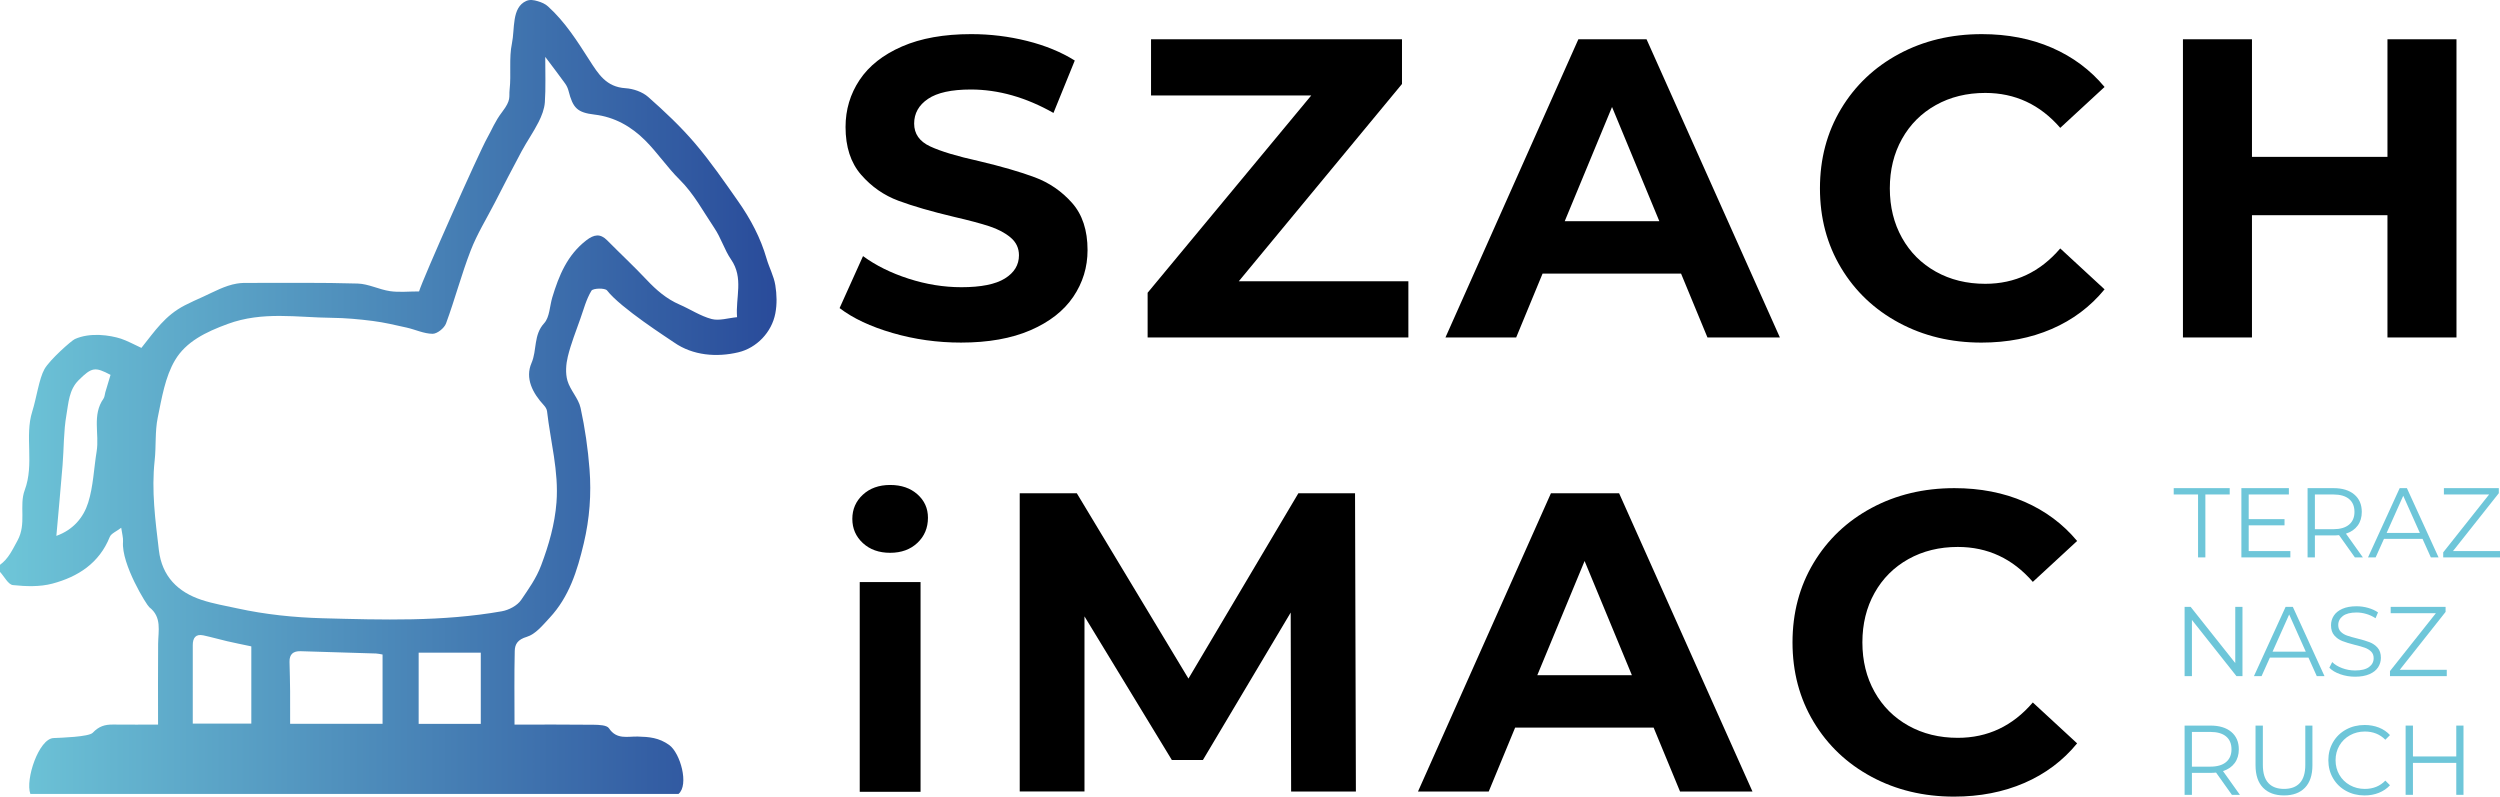 <?xml version="1.0" encoding="utf-8"?>
<!-- Generator: Adobe Illustrator 16.0.3, SVG Export Plug-In . SVG Version: 6.00 Build 0)  -->
<!DOCTYPE svg PUBLIC "-//W3C//DTD SVG 1.1//EN" "http://www.w3.org/Graphics/SVG/1.1/DTD/svg11.dtd">
<svg version="1.1" id="Warstwa_1" xmlns="http://www.w3.org/2000/svg" xmlns:xlink="http://www.w3.org/1999/xlink" x="0px" y="0px"
	 width="1833.667px" height="584.288px" viewBox="0 0 1833.667 584.288" enable-background="new 0 0 1833.667 584.288"
	 xml:space="preserve">
<g>
	<g>
		<g>
			<linearGradient id="SVGID_1_" gradientUnits="userSpaceOnUse" x1="0" y1="291.167" x2="569.58" y2="291.167">
				<stop  offset="0" style="stop-color:#6EC6D8"/>
				<stop  offset="1" style="stop-color:#294B9A"/>
			</linearGradient>
			<path fill-rule="evenodd" clip-rule="evenodd" fill="url(#SVGID_1_)" d="M0,414.282c6.278-4.546,9.112-11.069,12.814-17.767
				c6.842-12.381,1.042-25.569,5.316-36.997c7.18-19.195-0.207-39.495,5.506-57.608c3.168-10.03,5.001-24.118,8.982-31.187
				c3.841-6.822,19.731-20.871,22.27-22.021c11.224-5.084,25.8-2.878,33.855-0.278c3.909,1.26,10.447,4.603,14.966,6.745
				c10.133-12.698,17.282-23.687,31.867-31.234c4.582-2.372,8.8-4.196,13.239-6.217c8.019-3.651,16.092-8.228,24.857-9.707
				c3.531-0.595,6.247-0.508,9.393-0.505c26.428,0.04,52.871-0.33,79.278,0.468c7.957,0.241,15.716,4.406,23.74,5.578
				c6.665,0.976,13.584,0.201,21.29,0.201c2.356-8.398,44.194-102.387,49.889-112.396c3.653-6.425,5.628-12.123,11.089-19.287
				c6.834-8.966,4.82-10.832,5.435-16.33c1.266-11.266-0.583-23.03,1.719-33.987c2.213-10.539-0.358-26.255,10.505-31.056
				c2.63-1.161,5.426-0.713,8.401,0.179c2.908,0.874,5.376,1.889,7.576,3.877c12.439,11.242,21.352,25.344,30.201,39.148
				c6.701,10.445,12.431,19.892,26.563,20.792c5.736,0.367,12.435,2.679,16.663,6.408c12.072,10.646,23.902,21.795,34.331,34.019
				c11.466,13.442,21.549,28.106,31.718,42.603c9.034,12.881,16.408,26.71,20.805,41.981c1.895,6.573,5.322,12.749,6.408,19.507
				c1.1,6.806,1.302,13.91,0,20.679c-2.669,13.91-13.722,25.304-27.068,28.497c-15.77,3.771-33.344,2.485-47.174-7.194
				c-4.295-3.008-39.151-25.234-49.176-38.155c-1.507-1.945-10.317-1.688-11.444,0.165c-3.777,6.228-5.708,13.602-8.162,20.601
				c-3.222,9.196-6.884,18.305-9.178,27.739c-1.368,5.641-1.849,12.228-0.269,17.677c2.029,7.006,8.101,12.954,9.626,19.966
				c3.227,14.787,5.408,29.911,6.57,45.009c1.4,18.202,0.08,36.164-4.219,54.305c-4.784,20.19-10.717,39.227-25.037,54.622
				c-4.994,5.372-10.353,12.06-16.788,13.981c-6.561,1.961-8.688,5.288-8.809,10.305c-0.418,17.737-0.162,35.49-0.162,54.06
				c19.136,0,38.611-0.13,58.084,0.11c3.85,0.048,9.634,0.234,11.178,2.569c5.668,8.584,13.755,5.875,21.191,6.083
				c8.208,0.229,15.452,0.774,22.982,6.184c8.221,5.903,14.71,29.372,6.834,35.92c-151.073,0-324.302,0-475.375,0
				c-3.86-10.56,6.207-40.536,17-41c5.206-0.225,25.861-0.846,28.727-3.87c4.555-4.815,8.986-6.09,14.858-6.032
				c11.346,0.121,22.694,0.035,33.073,0.035c0-20.681-0.125-39.944,0.052-59.203c0.087-9.575,2.879-19.663-6.478-26.899
				c-1.871-1.446-20.593-31.558-19.274-48.016c0.233-2.893-0.723-5.879-1.326-10.259c-3.498,2.707-7.373,4.164-8.412,6.756
				c-7.746,19.3-23.365,29.219-42.063,34.212c-9.155,2.443-19.399,2.087-28.948,1.081c-3.462-0.362-6.343-6.296-9.489-9.688
				C0,417.729,0,416.005,0,414.282z M399.928,41.73c-0.032,12.162,0.422,22.729-0.291,33.213c-0.337,4.954-2.316,10.05-4.592,14.554
				c-3.734,7.383-8.553,14.209-12.484,21.5c-6.759,12.526-13.211,25.216-19.741,37.864c-5.978,11.577-12.907,22.792-17.587,34.875
				c-6.791,17.536-11.579,35.839-18.086,53.496c-1.265,3.435-6.489,7.618-9.859,7.595c-6.341-0.042-12.61-3.105-18.996-4.542
				c-8.244-1.856-16.515-3.808-24.88-4.877c-9.94-1.271-19.993-2.201-30.004-2.299c-25.495-0.251-50.707-4.95-76.42,4.504
				c-16.033,5.893-30.573,12.956-38.639,26.612c-7.252,12.272-9.694,27.713-12.655,42.088c-2.1,10.196-1.102,20.988-2.251,31.431
				c-2.435,22.133,0.501,43.932,3.09,65.798c2.284,19.322,14.051,30.768,31.418,36.487c8.442,2.782,17.534,4.315,26.163,6.207
				c20.365,4.458,41.493,6.662,62.383,7.226c43.93,1.183,88.003,2.577,131.592-5.115c5.147-0.906,11.336-4.16,14.146-8.293
				c5.421-7.984,11.089-15.827,14.666-25.346c5.672-15.083,10.012-30.09,11.26-46.18c1.768-22.795-4.389-44.668-6.924-66.959
				c-0.175-1.531-1.248-3.172-2.343-4.356c-8.221-8.893-13.907-19.745-9.034-30.986c4.102-9.465,1.334-20.501,9.263-29.147
				c4.066-4.434,4.039-12.582,5.987-19.011c4.833-15.964,10.955-30.991,24.879-41.761c5.726-4.429,10.29-5.165,15.357-0.034
				c9.608,9.726,19.638,19.044,28.999,28.996c7.032,7.475,14.536,13.963,24.041,18.089c7.92,3.436,15.348,8.446,23.561,10.624
				c5.572,1.478,12.125-0.737,18.672-1.34c-1.192-14.553,5-28.695-4.407-42.335c-4.851-7.033-7.265-15.677-12.3-23.137
				c-8.154-12.095-14.872-24.992-25.485-35.482c-9.038-8.938-16.218-19.75-25.221-28.736c-10.156-10.137-22.362-17.151-37.135-18.91
				c-12.646-1.506-15.842-4.748-19.073-17.45c-0.48-1.878-1.359-3.772-2.495-5.343C410.317,55.438,405.951,49.759,399.928,41.73z
				 M280.596,480.066c-1.907-0.31-3.302-0.695-4.711-0.741c-18.478-0.592-36.956-1.135-55.437-1.688
				c-5.38-0.158-8.243,2.25-8.1,7.844c0.184,7.159,0.366,14.317,0.435,21.477c0.072,7.815,0.016,15.631,0.016,23.944
				c22.634,0,45.09,0,67.797,0C280.596,513.85,280.596,497.359,280.596,480.066z M184.331,474.095
				c-6.917-1.47-12.336-2.532-17.708-3.781c-5.839-1.355-11.605-3.033-17.461-4.292c-5.686-1.222-7.769,1.955-7.771,7.111
				c-0.016,19.136-0.007,38.271-0.007,57.609c15.938,0,30.059,0,42.947,0C184.331,511.273,184.331,492.508,184.331,474.095z
				 M81.079,274.946c-11.398-6.005-13.742-5.684-23.43,3.938c-7.082,7.036-7.414,16.757-8.937,25.497
				c-2.094,12.016-1.82,24.431-2.808,36.655c-1.393,17.239-3.016,34.463-4.568,52.02c12.53-4.503,19.966-13.652,23.332-24.368
				c3.77-11.994,4.16-25.028,6.21-37.583c2.101-12.841-3.451-26.663,5.022-38.717c0.884-1.261,0.893-3.125,1.357-4.694
				C78.415,283.78,79.6,279.874,81.079,274.946z M307.074,478.695c0,18.383,0,35.329,0,52.253c15.805,0,30.839,0,45.567,0
				c0-17.193,0-33.867,0-52.253C337.724,478.695,322.601,478.695,307.074,478.695z"/>
		</g>
	</g>
	<g>
		<path d="M654.717,244.254c-16.147-4.688-29.117-10.783-38.906-18.281l17.187-38.125c9.376,6.875,20.517,12.397,33.439,16.562
			c12.914,4.17,25.83,6.25,38.749,6.25c14.375,0,25.001-2.134,31.877-6.407c6.874-4.267,10.312-9.946,10.312-17.031
			c0-5.206-2.032-9.531-6.095-12.968c-4.063-3.437-9.271-6.197-15.624-8.282c-6.357-2.082-14.951-4.374-25.782-6.875
			c-16.669-3.954-30.313-7.916-40.938-11.874c-10.625-3.957-19.741-10.313-27.346-19.063c-7.605-8.751-11.405-20.415-11.405-35
			c0-12.706,3.438-24.22,10.312-34.532c6.875-10.313,17.237-18.486,31.095-24.531c13.854-6.04,30.78-9.064,50.782-9.064
			c13.956,0,27.602,1.67,40.937,5.001c13.33,3.334,25.002,8.124,35,14.375l-15.623,38.438
			c-20.212-11.455-40.422-17.188-60.627-17.188c-14.17,0-24.64,2.292-31.406,6.875c-6.773,4.584-10.155,10.624-10.155,18.124
			s3.905,13.076,11.718,16.719c7.813,3.647,19.736,7.242,35.782,10.781c16.663,3.96,30.313,7.92,40.938,11.877
			c10.624,3.959,19.734,10.208,27.343,18.749c7.603,8.545,11.406,20.107,11.406,34.688c0,12.5-3.49,23.906-10.47,34.219
			c-6.98,10.313-17.45,18.491-31.406,24.53c-13.959,6.041-30.937,9.063-50.937,9.063
			C687.579,251.285,670.86,248.942,654.717,244.254z"/>
		<path d="M1032.997,206.285v41.25H841.745v-32.813L961.747,70.033H844.246v-41.25h184.065v32.813L908.622,206.285H1032.997z"/>
		<path d="M1232.996,200.66h-101.563l-19.375,46.875h-51.875l97.5-218.752h50l97.815,218.752h-53.128L1232.996,200.66z
			 M1217.06,162.223l-34.688-83.753l-34.688,83.753H1217.06z"/>
		<path d="M1392.842,236.754c-18.022-9.687-32.188-23.125-42.5-40.313c-10.313-17.188-15.469-36.612-15.469-58.283
			c0-21.664,5.155-41.094,15.469-58.281c10.312-17.188,24.478-30.626,42.5-40.314c18.019-9.687,38.28-14.532,60.782-14.532
			c18.954,0,36.093,3.336,51.407,10.001c15.313,6.67,28.174,16.251,38.595,28.75l-32.502,30.001
			c-14.794-17.082-33.124-25.626-55-25.626c-13.547,0-25.626,2.969-36.25,8.907c-10.627,5.936-18.906,14.218-24.845,24.844
			c-5.938,10.625-8.905,22.709-8.905,36.249c0,13.546,2.967,25.626,8.905,36.25c5.938,10.627,14.218,18.907,24.845,24.845
			c10.624,5.938,22.703,8.908,36.25,8.908c21.876,0,40.206-8.645,55-25.939l32.502,29.999
			c-10.421,12.711-23.336,22.399-38.751,29.064c-15.42,6.665-32.608,10-51.563,10
			C1431.017,251.285,1410.86,246.442,1392.842,236.754z"/>
		<path d="M1801.748,28.783v218.752h-50.626v-89.688h-99.378v89.688h-50.626V28.783h50.626v86.251h99.378V28.783H1801.748z"/>
		<path d="M946.997,580.539l-0.312-131.253l-64.375,108.127h-22.813l-64.063-105.313v128.438h-47.501V361.787h41.876l81.875,135.938
			l80.626-135.938h41.564l0.624,218.752H946.997z"/>
		<path d="M1212.87,533.664h-101.563l-19.375,46.875h-51.876l97.5-218.752h50.001l97.814,218.752h-53.127L1212.87,533.664z
			 M1196.934,495.227l-34.688-83.752l-34.687,83.752H1196.934z"/>
		<path d="M1372.716,569.758c-18.021-9.688-32.188-23.126-42.5-40.313s-15.469-36.61-15.469-58.282
			c0-21.664,5.156-41.093,15.469-58.281c10.313-17.188,24.479-30.626,42.5-40.313c18.02-9.687,38.282-14.532,60.782-14.532
			c18.955,0,36.095,3.336,51.408,10.001c15.312,6.67,28.174,16.251,38.593,28.751l-32.5,30c-14.795-17.081-33.125-25.626-55-25.626
			c-13.547,0-25.626,2.97-36.25,8.907c-10.626,5.937-18.907,14.219-24.846,24.846c-5.938,10.623-8.905,22.708-8.905,36.248
			c0,13.547,2.968,25.627,8.905,36.25c5.938,10.626,14.22,18.907,24.846,24.845c10.624,5.938,22.703,8.907,36.25,8.907
			c21.875,0,40.205-8.645,55-25.938l32.5,29.998c-10.419,12.713-23.334,22.399-38.749,29.064
			c-15.421,6.665-32.608,9.999-51.563,9.999C1410.892,584.288,1390.735,579.446,1372.716,569.758z"/>
		<g>
			<path fill="#6EC6D9" d="M1612.2,362.68h-17.852v-4.645h41.072v4.645h-17.852v46.151h-5.369V362.68z"/>
			<path fill="#6EC6D9" d="M1679.903,404.187v4.645h-35.921v-50.796h34.832v4.645h-29.462v18.068h26.269v4.572h-26.269v18.867
				H1679.903z"/>
			<path fill="#6EC6D9" d="M1727.216,408.831l-11.611-16.327c-1.307,0.146-2.662,0.217-4.064,0.217h-13.641v16.11h-5.371v-50.796
				h19.012c6.482,0,11.563,1.549,15.238,4.645c3.677,3.096,5.516,7.354,5.516,12.771c0,3.968-1.004,7.318-3.013,10.05
				c-2.008,2.734-4.874,4.706-8.598,5.915l12.409,17.416H1727.216z M1722.934,384.812c2.66-2.224,3.99-5.344,3.99-9.361
				c0-4.111-1.33-7.267-3.99-9.469c-2.661-2.201-6.508-3.302-11.538-3.302h-13.496v25.471h13.496
				C1716.426,388.151,1720.272,387.037,1722.934,384.812z"/>
			<path fill="#6EC6D9" d="M1776.849,395.261h-28.301l-6.095,13.57h-5.589l23.223-50.796h5.296l23.222,50.796h-5.66
				L1776.849,395.261z M1774.89,390.907l-12.191-27.285l-12.19,27.285H1774.89z"/>
			<path fill="#6EC6D9" d="M1833.667,404.187v4.645h-41.652v-3.701l33.671-42.451h-33.163v-4.645h40.274v3.701l-33.598,42.45
				H1833.667z"/>
			<path fill="#6EC6D9" d="M1644.782,445.114v50.796h-4.428l-32.654-41.218v41.218h-5.369v-50.796h4.427l32.728,41.218v-41.218
				H1644.782z"/>
			<path fill="#6EC6D9" d="M1693.182,482.34h-28.3l-6.096,13.57h-5.587l23.219-50.796h5.298l23.223,50.796h-5.662L1693.182,482.34z
				 M1691.223,477.985l-12.191-27.284l-12.19,27.284H1691.223z"/>
			<path fill="#6EC6D9" d="M1716.511,494.531c-3.459-1.209-6.132-2.806-8.018-4.79l2.104-4.136c1.837,1.838,4.281,3.327,7.329,4.462
				c3.049,1.137,6.192,1.706,9.434,1.706c4.546,0,7.958-0.834,10.231-2.503c2.273-1.669,3.411-3.834,3.411-6.495
				c0-2.032-0.617-3.652-1.851-4.862c-1.234-1.208-2.746-2.141-4.535-2.793c-1.79-0.653-4.281-1.366-7.475-2.141
				c-3.822-0.967-6.869-1.897-9.143-2.794c-2.274-0.894-4.222-2.261-5.842-4.099c-1.621-1.839-2.431-4.33-2.431-7.475
				c0-2.564,0.677-4.898,2.032-7.003c1.354-2.104,3.434-3.784,6.24-5.043c2.805-1.258,6.288-1.887,10.448-1.887
				c2.903,0,5.745,0.399,8.527,1.198c2.781,0.798,5.189,1.898,7.22,3.301l-1.814,4.281c-2.129-1.403-4.4-2.454-6.82-3.157
				c-2.42-0.701-4.789-1.051-7.112-1.051c-4.45,0-7.8,0.858-10.049,2.575c-2.25,1.718-3.374,3.931-3.374,6.64
				c0,2.032,0.616,3.665,1.85,4.898c1.232,1.233,2.781,2.177,4.645,2.83c1.861,0.653,4.364,1.368,7.51,2.141
				c3.725,0.92,6.736,1.827,9.035,2.722c2.297,0.896,4.244,2.25,5.841,4.064c1.597,1.814,2.396,4.27,2.396,7.365
				c0,2.565-0.689,4.899-2.068,7.003s-3.496,3.773-6.35,5.007c-2.855,1.234-6.362,1.85-10.522,1.85
				C1723.585,496.345,1719.97,495.741,1716.511,494.531z"/>
			<path fill="#6EC6D9" d="M1794.627,491.265v4.645h-41.652v-3.701l33.67-42.451h-33.162v-4.645h40.274v3.702l-33.598,42.45
				H1794.627z"/>
			<path fill="#6EC6D9" d="M1637.017,582.987l-11.61-16.327c-1.305,0.146-2.66,0.218-4.063,0.218H1607.7v16.109h-5.369v-50.796
				h19.012c6.482,0,11.562,1.55,15.237,4.645c3.679,3.097,5.517,7.354,5.517,12.771c0,3.967-1.004,7.318-3.012,10.05
				c-2.008,2.734-4.874,4.706-8.599,5.914l12.409,17.416H1637.017z M1632.735,558.969c2.66-2.225,3.991-5.345,3.991-9.361
				c0-4.111-1.331-7.268-3.991-9.469c-2.66-2.201-6.506-3.302-11.538-3.302H1607.7v25.471h13.497
				C1626.229,562.307,1630.075,561.194,1632.735,558.969z"/>
			<path fill="#6EC6D9" d="M1659.875,577.764c-3.678-3.774-5.515-9.264-5.515-16.474v-29.099h5.37v28.882
				c0,5.902,1.329,10.305,3.99,13.207c2.66,2.903,6.506,4.354,11.539,4.354c5.079,0,8.948-1.451,11.609-4.354
				c2.659-2.902,3.991-7.305,3.991-13.207v-28.882h5.225v29.099c0,7.21-1.826,12.7-5.479,16.474
				c-3.654,3.772-8.77,5.659-15.347,5.659C1668.679,583.423,1663.552,581.536,1659.875,577.764z"/>
			<path fill="#6EC6D9" d="M1720.722,580.085c-4.042-2.225-7.21-5.309-9.508-9.252c-2.298-3.942-3.447-8.357-3.447-13.244
				c0-4.886,1.149-9.3,3.447-13.243c2.298-3.943,5.479-7.027,9.543-9.252c4.063-2.226,8.609-3.339,13.643-3.339
				c3.773,0,7.256,0.629,10.449,1.887c3.192,1.259,5.901,3.096,8.128,5.515l-3.411,3.411c-3.968-4.015-8.975-6.023-15.021-6.023
				c-4.016,0-7.667,0.919-10.957,2.758c-3.291,1.838-5.866,4.354-7.728,7.546c-1.863,3.192-2.795,6.774-2.795,10.74
				c0,3.968,0.932,7.547,2.795,10.74c1.861,3.193,4.437,5.709,7.728,7.547c3.29,1.838,6.941,2.756,10.957,2.756
				c6.097,0,11.104-2.031,15.021-6.095l3.411,3.41c-2.227,2.42-4.948,4.271-8.165,5.552c-3.217,1.282-6.712,1.922-10.484,1.922
				C1729.294,583.423,1724.758,582.311,1720.722,580.085z"/>
			<path fill="#6EC6D9" d="M1806.892,532.191v50.796h-5.299v-23.438h-31.782v23.438h-5.37v-50.796h5.37v22.642h31.782v-22.642
				H1806.892z"/>
		</g>
		<g>
			<path d="M632.871,398.317c-5.144-4.764-7.718-10.674-7.718-17.731c0-7.052,2.574-12.962,7.718-17.731
				c5.146-4.761,11.821-7.148,20.022-7.148c8.19,0,14.865,2.288,20.013,6.865c5.148,4.575,7.721,10.293,7.721,17.156
				c0,7.435-2.573,13.584-7.721,18.445c-5.148,4.86-11.823,7.293-20.013,7.293C644.692,405.466,638.018,403.083,632.871,398.317z
				 M630.585,426.913h44.612V580.76h-44.612V426.913z"/>
		</g>
	</g>
</g>
</svg>
